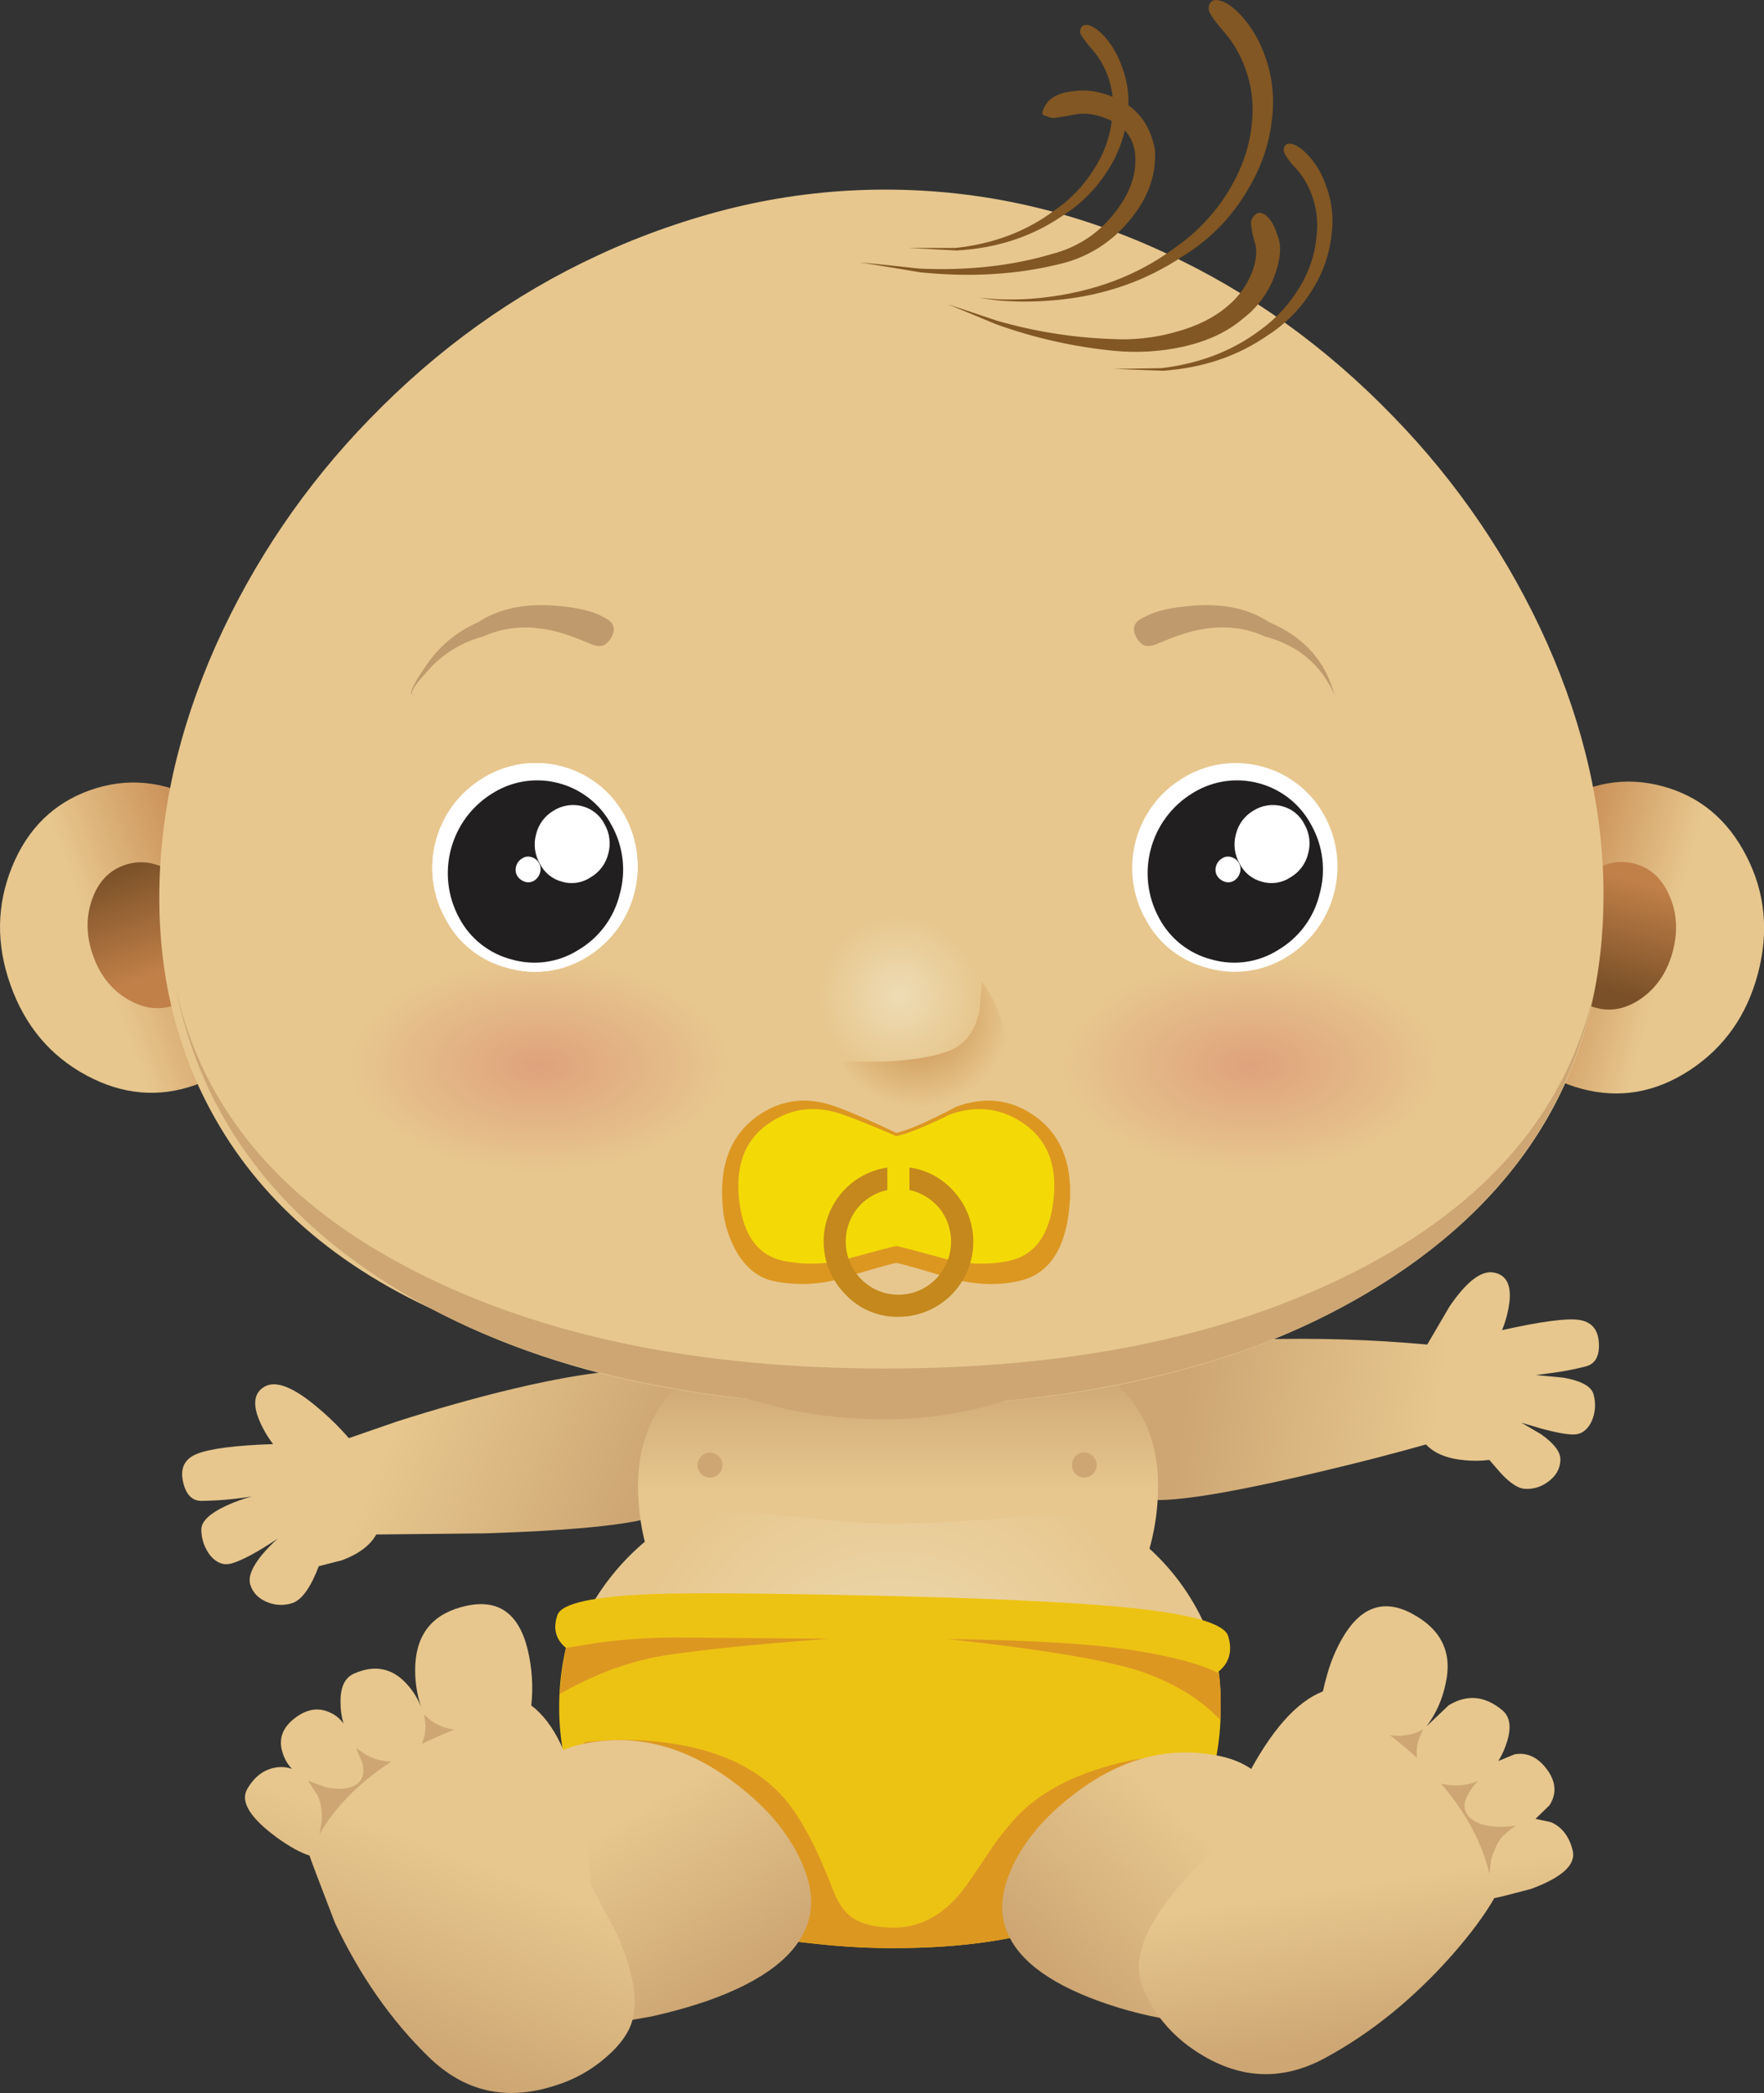 <?xml version="1.0" encoding="iso-8859-1"?>
<!-- Generator: Adobe Illustrator 20.1.0, SVG Export Plug-In . SVG Version: 6.00 Build 0)  -->
<svg version="1.0" id="Layer_1" xmlns="http://www.w3.org/2000/svg" xmlns:xlink="http://www.w3.org/1999/xlink" x="0px" y="0px"
	 viewBox="0 0 698.92 828.91" enable-background="new 0 0 698.92 828.91" xml:space="preserve">
<rect x="0" y="0" width="698.92" height="828.91" fill="#333333" stroke="none"/>
<title>baby_0010</title>
<linearGradient id="SVGID_1_" gradientUnits="userSpaceOnUse" x1="2104.421" y1="798.25" x2="2072.521" y2="784.65" gradientTransform="matrix(2.92 0 0 2.92 -5899.25 -1717.61)">
	<stop  offset="0" style="stop-color:#CDA673"/>
	<stop  offset="1" style="stop-color:#E7C78E"/>
</linearGradient>
<path fill="url(#SVGID_1_)" d="M105.15,549c-4.28,2.24-5.157,6.573-2.63,13c1.443,3.55,3.357,6.89,5.69,9.93
	c-14.98,0.487-25.097,1.8-30.35,3.94c-4.667,1.947-6.467,5.5-5.4,10.66c1.067,5.16,3.45,7.79,7.15,7.89
	c6.748-0.078,13.48-0.663,20.14-1.75c-3.454,0.929-6.823,2.15-10.07,3.65c-6.713,3.113-10.02,6.327-9.92,9.64
	c0.061,3.715,1.344,7.307,3.65,10.22c2.433,2.82,5.157,3.843,8.17,3.07c4.187-1.167,10.363-4.477,18.53-9.93
	c-2.261,1.973-4.361,4.123-6.28,6.43c-4,4.867-5.557,8.81-4.67,11.83c1.067,3.407,3.5,5.793,7.3,7.16c3.155,1.17,6.625,1.17,9.78,0
	c3.6-1.46,6.957-6.28,10.07-14.46l9.19-2.34c6.713-2.533,11.237-5.94,13.57-10.22l43.05-0.44c30.94-0.973,52.247-2.873,63.92-5.7
	c16.147-4,27.53-10.377,34.15-19.13c7.687-10.42,5.45-21.273-6.71-32.56c-10.987-10.24-38.48-10.007-82.48,0.7
	c-13.72,3.333-28.313,7.47-43.78,12.41l-19,6.57c-3.841-4.426-8.038-8.53-12.55-12.27C116.463,549.52,109.623,546.753,105.15,549z"
	/>
<linearGradient id="SVGID_2_" gradientUnits="userSpaceOnUse" x1="2181.427" y1="773.83" x2="2215.777" y2="778.61" gradientTransform="matrix(2.92 0 0 2.92 -5899.25 -1717.61)">
	<stop  offset="0" style="stop-color:#CDA673"/>
	<stop  offset="1" style="stop-color:#E7C78E"/>
</linearGradient>
<path fill="url(#SVGID_2_)" d="M499.9,530.44c-45.333,1.267-71.943,8.267-79.83,21c-8.753,14-8.087,25,2,33
	c8.667,6.813,21.313,10.027,37.94,9.64c11.967-0.293,33.03-4.04,63.19-11.24c15.2-3.587,29.133-7.18,41.8-10.78
	c3.333,3.6,8.537,5.693,15.61,6.28c3.159,0.297,6.342,0.247,9.49-0.15l4.67,5.4c3.5,3.7,6.467,5.7,8.9,6
	c3.311,0.358,6.638-0.529,9.33-2.49c3.407-2.333,5.157-5.303,5.25-8.91c0.1-3.113-2.477-6.52-7.73-10.22l-7.73-4.53l7.88,2.34
	c5.74,1.56,9.973,2.34,12.7,2.34c3.113,0,5.497-1.667,7.15-5c1.575-3.383,1.887-7.217,0.88-10.81
	c-0.78-3.213-4.817-5.453-12.11-6.72l-10.8-1l7.59-1c4.176-0.595,8.316-1.423,12.4-2.48c3.7-1.073,5.367-4.237,5-9.49
	c-0.367-5.253-3.033-8.223-8-8.91c-5.06-0.667-15.177,0.697-30.35,4.09c1.468-3.552,2.45-7.286,2.92-11.1
	c0.78-6.813-1.22-10.707-6-11.68c-4.96-1.073-10.847,3.357-17.66,13.29l-8.9,15.19C543.687,530.521,521.785,529.833,499.9,530.44z"
	/>
<linearGradient id="SVGID_3_" gradientUnits="userSpaceOnUse" x1="2142.147" y1="773.946" x2="2142.147" y2="790.526" gradientTransform="matrix(2.92 0 0 2.92 -5899.25 -1717.61)">
	<stop  offset="0" style="stop-color:#CDA673"/>
	<stop  offset="1" style="stop-color:#E7C78E"/>
</linearGradient>
<path fill="url(#SVGID_3_)" d="M428.69,538.18c-17.607-9.64-41.88-14.46-72.82-14.46s-55.23,4.82-72.87,14.46
	c-20.14,11.1-30.21,27.843-30.21,50.23c0,25.213,10.07,49.113,30.21,71.7c21.333,24.047,45.607,36.07,72.82,36.07
	s51.487-12.023,72.82-36.07c20.14-22.587,30.21-46.487,30.21-71.7C458.883,566.023,448.83,549.28,428.69,538.18z"/>
<radialGradient id="SVGID_4_" cx="176.959" cy="507.904" r="36.967" gradientTransform="matrix(2.92 0 0 -2.92 -162.84 2162.16)" gradientUnits="userSpaceOnUse">
	<stop  offset="0" style="stop-color:#EEDCB5"/>
	<stop  offset="1" style="stop-color:#E7C78E"/>
</radialGradient>
<path fill="url(#SVGID_4_)" d="M455,612.95c-9.827-8.953-24.567-13.237-44.22-12.85c-24.32,2.24-43.29,3.36-56.91,3.36
	c-7.493,0-16.98-0.583-28.46-1.75c-13.72-1.46-22.477-2.287-26.27-2.48c-19.167-0.873-33.613,2.827-43.34,11.1
	c-9.517,7.944-17.397,17.665-23.2,28.62c-5.527,10.544-8.43,22.265-8.46,34.17c0,25.893,12.6,46.92,37.8,63.08
	c24.32,15.48,54.87,23.22,91.65,23.22s67.427-7.74,91.94-23.22c25.393-16.16,38.09-37.187,38.09-63.08
	c-0.019-11.251-2.626-22.347-7.62-32.43C470.847,630.18,463.717,620.762,455,612.95z"/>
<path fill="#EDC313" d="M482.83,662c4.28-3.507,5.543-8.173,3.79-14c-1.333-4.667-12.96-8.27-34.88-10.81
	c-19.847-2.24-51.417-3.907-94.71-5c-48.933-1.167-81.527-1.46-97.78-0.88c-24,0.873-36.793,3.647-38.38,8.32
	c-1.847,5.26-0.727,9.593,3.36,13c-2.911,12.542-3.457,25.518-1.61,38.26C225.153,707.63,231.613,722,242,734l11.24,11.39
	c8.953,8.08,17.03,13.533,24.23,16.36c5.253,2.047,15.127,4.09,29.62,6.13c7.2,0.973,13.867,1.753,20,2.34
	c9.018,0.902,18.077,1.339,27.14,1.31c54.967,0,92.667-13.92,113.1-41.76C480.677,711.47,485.843,688.88,482.83,662z"/>
<path fill="#CDA673" d="M286.26,580.24c-0.02-1.311-0.542-2.564-1.46-3.5c-1.936-1.922-5.064-1.91-6.986,0.026
	c-1.922,1.936-1.91,5.064,0.026,6.986s5.064,1.91,6.986-0.026C285.746,582.799,286.262,581.546,286.26,580.24z"/>
<path fill="#CDA673" d="M434.53,580.24c0-2.761-2.239-5-5-5c-1.274,0.002-2.49,0.53-3.36,1.46c-1.933,1.925-1.939,5.053-0.014,6.986
	c0.005,0.005,0.009,0.009,0.014,0.014c0.847,0.962,2.079,1.497,3.36,1.46C432.26,585.16,434.486,582.97,434.53,580.24z"/>
<linearGradient id="SVGID_5_" gradientUnits="userSpaceOnUse" x1="2022.457" y1="721.547" x2="2058.294" y2="708.712" gradientTransform="matrix(2.92 0 0 2.92 -5899.25 -1717.61)">
	<stop  offset="0.31" style="stop-color:#E7C78E"/>
	<stop  offset="0.9" style="stop-color:#C18048"/>
</linearGradient>
<path fill="url(#SVGID_5_)" d="M35.54,313c-14.4,5.16-24.663,15.283-30.79,30.37s-6.323,30.667-0.59,46.74
	c5.74,16.16,15.76,28.087,30.06,35.78c14.3,7.693,28.7,8.96,43.2,3.8c14.493-5.16,24.757-15.283,30.79-30.37
	c6.033-15.087,6.227-30.663,0.58-46.73c-5.74-16.16-15.76-28.087-30.06-35.78C64.43,309.117,50.033,307.847,35.54,313z"/>
<linearGradient id="SVGID_6_" gradientUnits="userSpaceOnUse" x1="2043.226" y1="722.588" x2="2037.126" y2="705.538" gradientTransform="matrix(2.92 0 0 2.92 -5899.25 -1717.61)">
	<stop  offset="0.15" style="stop-color:#C18048"/>
	<stop  offset="1" style="stop-color:#7A5028"/>
</linearGradient>
<path fill="url(#SVGID_6_)" d="M49.26,342.65c-6.127,2.14-10.407,6.717-12.84,13.73s-2.287,14.363,0.44,22.05
	c2.72,7.713,7.243,13.457,13.57,17.23c6.327,3.773,12.553,4.6,18.68,2.48c6.127-2.14,10.407-6.717,12.84-13.73
	c2.433-7.013,2.24-14.363-0.58-22.05c-2.727-7.693-7.25-13.437-13.57-17.23S55.3,340.51,49.26,342.65z"/>
<linearGradient id="SVGID_7_" gradientUnits="userSpaceOnUse" x1="2259.745" y1="720.518" x2="2222.919" y2="710.742" gradientTransform="matrix(2.92 0 0 2.92 -5899.25 -1717.61)">
	<stop  offset="0.36" style="stop-color:#E7C78E"/>
	<stop  offset="0.89" style="stop-color:#C18048"/>
</linearGradient>
<path fill="url(#SVGID_7_)" d="M692,339.14c-7.393-14.507-18.483-23.757-33.27-27.75s-29.04-1.51-42.76,7.45
	c-13.52,8.953-22.52,21.707-27,38.26c-4.48,16.553-2.973,32.08,4.52,46.58c7.393,14.507,18.533,23.707,33.42,27.6
	c14.887,3.893,29.09,1.41,42.61-7.45c13.62-8.953,22.62-21.707,27-38.26S699.393,353.54,692,339.14z"/>
<linearGradient id="SVGID_8_" gradientUnits="userSpaceOnUse" x1="2242.192" y1="704.841" x2="2237.542" y2="722.341" gradientTransform="matrix(2.92 0 0 2.92 -5899.25 -1717.61)">
	<stop  offset="0.15" style="stop-color:#C18048"/>
	<stop  offset="1" style="stop-color:#7A5028"/>
</linearGradient>
<path fill="url(#SVGID_8_)" d="M661.46,354.77c-2.92-6.813-7.54-11.047-13.86-12.7c-6.32-1.653-12.45-0.29-18.39,4.09
	c-5.933,4.38-9.97,10.513-12.11,18.4c-2.14,7.887-1.653,15.187,1.46,21.9c3.013,6.813,7.633,11.047,13.86,12.7
	s12.357,0.29,18.39-4.09c5.933-4.38,9.933-10.513,12-18.4S664.427,361.483,661.46,354.77z"/>
<path fill="#E7C78E" d="M613,254.74c-14.887-33.295-35.538-63.698-61-89.81c-26.853-27.747-57.013-49.36-90.48-64.84
	c-35.8-16.667-72.72-25-110.76-25S275.8,83.427,240,100.1c-33.467,15.48-63.627,37.093-90.48,64.84
	c-25.462,26.112-46.113,56.516-61,89.81c-14.887,33.587-22.33,66.833-22.33,99.74c0,64.06,27.777,114.44,83.33,151.14
	c51.853,34.173,118.933,51.26,201.24,51.26S500.147,539.8,552,505.62c55.553-36.7,83.33-87.08,83.33-151.14
	C635.33,321.573,627.887,288.327,613,254.74z"/>
<path fill="#E7C78E" d="M609.94,255.76c-14.888-33.294-35.538-63.698-61-89.81c-26.853-27.747-57.013-49.36-90.48-64.84
	c-35.8-16.667-72.72-25-110.76-25s-74.96,8.333-110.76,25c-33.467,15.48-63.627,37.093-90.48,64.84
	c-25.462,26.112-46.112,56.516-61,89.81c-14.893,33.587-22.34,66.833-22.34,99.74c0,36.213,9.243,68.437,27.73,96.67
	c22.1,33.587,56.483,58.8,103.15,75.64c43,15.573,94.223,23.36,153.67,23.36c58.273,0,108.607-7.447,151-22.34
	c46.113-16.16,80.447-40.4,103-72.72c20.333-29.013,30.5-62.55,30.5-100.61C632.237,322.593,624.827,289.347,609.94,255.76z"/>
<path fill="#825723" d="M479.47,1.23c-0.782,1.251-0.782,2.839,0,4.09c0.78,1.56,2.78,4.19,6,7.89
	c3.222,3.824,5.768,8.17,7.53,12.85c2.845,7.182,3.875,14.955,3,22.63c-0.78,9.153-3.893,18.207-9.34,27.16
	c-5.504,8.91-12.811,16.57-21.45,22.49c-14.593,10.807-32.007,17.33-52.24,19.57c-6.105,0.673-12.254,0.867-18.39,0.58l-6.71-0.58
	l6.86,1c6.316,0.588,12.669,0.685,19,0.29c20.92-1.167,39.357-7.167,55.31-18c9.619-5.921,17.756-13.962,23.79-23.51
	c6.273-9.793,9.947-19.69,11.02-29.69c1.271-8.808,0.319-17.794-2.77-26.14c-1.884-5.322-4.701-10.266-8.32-14.6
	c-3.333-3.8-6.3-6.087-8.9-6.86C481.713-0.307,480.25-0.03,479.47,1.23z"/>
<path fill="#825723" d="M428.4,10.87c-0.588,0.939-0.588,2.131,0,3.07c1.34,2.07,2.852,4.024,4.52,5.84
	c6.252,7.351,9.065,17.023,7.73,26.58c-0.628,7.239-3.033,14.212-7,20.3c-4.069,6.695-9.545,12.424-16.05,16.79
	c-10.9,8.18-23.9,13.097-39,14.75h-18.79l19.26,1c15.667-0.873,29.483-5.35,41.45-13.43c7.233-4.486,13.381-10.521,18-17.67
	c4.433-6.654,7.232-14.26,8.17-22.2c0.986-6.603,0.231-13.348-2.19-19.57c-1.37-4.003-3.446-7.729-6.13-11
	c-2.433-2.82-4.67-4.573-6.71-5.26C430.067,9.63,428.98,9.897,428.4,10.87z"/>
<path fill="#825723" d="M509,57.89c-0.515,0.982-0.477,2.163,0.1,3.11c1.239,2.14,2.759,4.104,4.52,5.84
	c2.503,2.841,4.481,6.106,5.84,9.64c2.143,5.373,2.896,11.199,2.19,16.94c-0.611,7.2-2.91,14.154-6.71,20.3
	c-4.007,6.731-9.375,12.552-15.76,17.09c-10.893,8.18-23.893,13.18-39,15l-18.83,0.29l19.41,0.73
	c15.667-1.073,29.433-5.697,41.3-13.87c7.156-4.532,13.193-10.624,17.66-17.82c4.339-6.727,7.038-14.379,7.88-22.34
	c0.89-6.615,0.088-13.348-2.33-19.57c-1.38-4.03-3.511-7.763-6.28-11c-2.527-2.82-4.763-4.523-6.71-5.11
	C510.647,56.66,509.553,56.917,509,57.89z"/>
<path fill="#825723" d="M414.53,45.92c1.147,0.658,2.481,0.915,3.79,0.73c0.973-0.1,3.503-0.537,7.59-1.31s8.45-0.143,13.09,1.89
	c6.613,2.727,10.213,7.447,10.8,14.16c0.587,8-2.333,15.887-8.76,23.66c-6.122,7.631-14.559,13.065-24.04,15.48
	c-15.953,4.773-33.563,6.72-52.83,5.84c-15.86-1.753-23.74-2.533-23.64-2.34c-0.1-0.193,7.877,1.073,23.93,3.8
	c19.753,2.047,38.14,0.977,55.16-3.21c10.677-2.402,20.271-8.241,27.31-16.62c7.787-8.953,11.337-18.543,10.65-28.77
	c-1.847-10-7.197-16.863-16.05-20.59c-5.84-2.533-11.387-3.36-16.64-2.48c-5.153,0.587-8.657,2.34-10.51,5.26
	S412.577,45.84,414.53,45.92z"/>
<path fill="#825723" d="M497.13,85.2c-0.961,0.848-1.496,2.079-1.46,3.36c0.208,2.481,0.698,4.93,1.46,7.3
	c0.973,2.82,0.78,6.373-0.58,10.66c-1.969,5.771-5.508,10.879-10.22,14.75c-5.333,4.573-12.193,7.98-20.58,10.22
	c-8.248,2.343-16.831,3.28-25.39,2.77c-15.419-0.55-30.712-3.002-45.53-7.3c-12.94-4.38-19.41-6.523-19.41-6.43
	c0-0.1,6.42,2.53,19.26,7.89c15.071,5.426,30.758,8.956,46.7,10.51c9.125,0.9,18.334,0.356,27.29-1.61
	c9.633-2.14,17.513-5.807,23.64-11c6.047-4.554,10.579-10.828,13-18c2.14-6.233,2.473-11.1,1-14.6c-1.267-4.287-2.933-7.16-5-8.62
	C499.597,84,498.203,84.033,497.13,85.2z"/>
<radialGradient id="SVGID_9_" cx="177.034" cy="634.994" r="25.89" gradientTransform="matrix(2.92 0 0 -1.63 -303.08 1456.98)" gradientUnits="userSpaceOnUse">
	<stop  offset="0" style="stop-color:#DFA27C"/>
	<stop  offset="1" style="stop-color:#E7C78E"/>
</radialGradient>
<path fill="url(#SVGID_9_)" d="M267,392.15c-14.667-8.273-32.47-12.41-53.41-12.41c-20.94,0-38.743,4.137-53.41,12.41
	c-14.667,8.18-22,18.11-22,29.79c0,11.68,7.333,21.61,22,29.79c14.787,8.273,32.59,12.41,53.41,12.41
	c20.82,0,38.623-4.137,53.41-12.41c14.787-8.273,22.18-18.203,22.18-29.79C289.18,410.353,281.787,400.423,267,392.15z"/>
<radialGradient id="SVGID_10_" cx="177.004" cy="634.994" r="25.9" gradientTransform="matrix(2.92 0 0 -1.63 -20.99 1456.98)" gradientUnits="userSpaceOnUse">
	<stop  offset="0" style="stop-color:#DFA27C"/>
	<stop  offset="1" style="stop-color:#E7C78E"/>
</radialGradient>
<path fill="url(#SVGID_10_)" d="M495.67,379.74c-20.92,0-38.723,4.137-53.41,12.41c-14.687,8.273-22.08,18.203-22.18,29.79
	c0,11.587,7.393,21.517,22.18,29.79c14.787,8.273,32.59,12.41,53.41,12.41c20.82,0,38.623-4.137,53.41-12.41
	c14.787-8.273,22.18-18.203,22.18-29.79c0-11.68-7.393-21.61-22.18-29.79C534.293,383.97,516.49,379.833,495.67,379.74z"/>
<path fill="#FFFFFF" d="M201.32,383.39c10.451,2.983,21.673,1.449,30.94-4.23c19.474-11.67,26.123-36.719,15-56.51
	c-10.801-19.271-35.179-26.137-54.45-15.336c-0.339,0.19-0.676,0.385-1.01,0.586c-19.64,11.544-26.329,36.745-15,56.51
	C181.926,373.916,190.833,380.811,201.32,383.39z"/>
<path fill="#FFFFFF" d="M201.32,383.39c10.451,2.983,21.673,1.449,30.94-4.23c19.474-11.67,26.123-36.719,15-56.51
	c-10.801-19.271-35.179-26.137-54.45-15.336c-0.339,0.19-0.676,0.385-1.01,0.586c-19.64,11.544-26.329,36.745-15,56.51
	C181.926,373.916,190.833,380.811,201.32,383.39z"/>
<path fill="#221F20" d="M202.78,380c8.941,2.572,18.556,1.189,26.41-3.8c8.205-4.84,14.102-12.793,16.35-22.05
	c2.586-9.169,1.432-18.99-3.21-27.31c-8.579-16.274-28.727-22.511-45-13.931c-0.728,0.384-1.442,0.795-2.14,1.231
	c-16.85,10.303-22.686,31.993-13.28,49.36C186.219,371.705,193.802,377.701,202.78,380z"/>
<path fill="#FFFFFF" d="M222.77,349.22c3.819,1.096,7.926,0.456,11.23-1.75c3.513-2.029,6.043-5.408,7-9.35
	c1.102-3.931,0.576-8.141-1.46-11.68c-1.782-3.569-5.032-6.184-8.9-7.16c-3.818-0.988-7.874-0.367-11.22,1.72
	c-3.513,2.03-6.042,5.408-7,9.35c-1.101,3.931-0.575,8.14,1.46,11.68C215.653,345.609,218.9,348.235,222.77,349.22z"/>
<path fill="#FFFFFF" d="M208,349.22c1.222,0.394,2.556,0.234,3.65-0.44c1.147-0.747,1.979-1.89,2.34-3.21
	c0.389-1.273,0.229-2.65-0.44-3.8c-0.667-1.157-1.768-2-3.06-2.34c-1.24-0.395-2.594-0.18-3.65,0.58
	c-1.16,0.669-2.002,1.775-2.34,3.07c-0.4,1.272-0.24,2.653,0.44,3.8C205.65,347.999,206.735,348.828,208,349.22z"/>
<path fill="#FFFFFF" d="M478.6,383.39c10.451,2.983,21.673,1.449,30.94-4.23c19.474-11.67,26.123-36.719,15-56.51
	c-10.801-19.271-35.179-26.137-54.45-15.336c-0.339,0.19-0.676,0.385-1.01,0.586c-19.64,11.544-26.329,36.745-15,56.51
	C459.206,373.916,468.113,380.811,478.6,383.39z"/>
<path fill="#221F20" d="M480.06,380c8.941,2.572,18.556,1.189,26.41-3.8c8.205-4.84,14.102-12.793,16.35-22.05
	c2.586-9.169,1.432-18.99-3.21-27.31c-8.579-16.274-28.727-22.511-45-13.931c-0.728,0.384-1.442,0.795-2.14,1.231
	c-16.85,10.303-22.686,31.993-13.28,49.36C463.499,371.705,471.082,377.701,480.06,380z"/>
<path fill="#FFFFFF" d="M500.05,349.22c3.822,1.099,7.933,0.459,11.24-1.75c3.513-2.029,6.043-5.408,7-9.35
	c1.102-3.931,0.576-8.141-1.46-11.68c-1.782-3.569-5.032-6.184-8.9-7.16c-3.824-0.994-7.888-0.372-11.24,1.72
	c-3.513,2.03-6.042,5.408-7,9.35c-1.101,3.931-0.575,8.14,1.46,11.68C492.925,345.611,496.176,348.237,500.05,349.22z"/>
<path fill="#FFFFFF" d="M485.31,349.22c1.222,0.394,2.556,0.234,3.65-0.44c1.147-0.747,1.979-1.89,2.34-3.21
	c0.389-1.273,0.229-2.65-0.44-3.8c-0.667-1.157-1.768-2-3.06-2.34c-1.24-0.395-2.594-0.18-3.65,0.58
	c-1.159,0.669-2.002,1.775-2.34,3.07c-0.4,1.272-0.24,2.653,0.44,3.8C482.96,347.999,484.045,348.828,485.31,349.22z"/>
<path fill="#BF9A6C" d="M450.14,252.26c0.659,1.319,1.67,2.429,2.92,3.21c1.267,0.587,2.933,0.49,5-0.29
	c7.007-3.02,12.6-4.92,16.78-5.7c9.533-1.947,18.337-1.07,26.41,2.63c12.94,3.407,22.087,11.05,27.44,22.93
	c-3.6-13.333-12.21-22.873-25.83-28.62c-7.88-5.26-17.853-7.45-29.92-6.57c-8.953,0.667-15.423,2.177-19.41,4.53
	C449.423,246.027,448.293,248.653,450.14,252.26z"/>
<path fill="#BF9A6C" d="M239.41,255.47c1.25-0.781,2.261-1.891,2.92-3.21c1.847-3.507,0.727-6.137-3.36-7.89
	c-3.893-2.333-10.363-3.843-19.41-4.53c-12.067-0.873-22.087,1.317-30.06,6.57c-8.574,3.716-15.873,9.858-21,17.67
	c-5.153,7.493-6.76,11.16-4.82,11c-1.553-0.387,0.447-3.6,6-9.64c5.726-6.471,13.243-11.096,21.6-13.29
	c8.073-3.7,16.877-4.577,26.41-2.63c4.18,0.78,9.773,2.68,16.78,5.7C236.497,255.973,238.143,256.057,239.41,255.47z"/>
<radialGradient id="SVGID_11_" cx="177.004" cy="507.914" r="10.79" gradientTransform="matrix(2.92 0 0 -2.92 -160.8 1877.41)" gradientUnits="userSpaceOnUse">
	<stop  offset="0" style="stop-color:#EEDCB5"/>
	<stop  offset="1" style="stop-color:#E7C78E"/>
</radialGradient>
<path fill="url(#SVGID_11_)" d="M387.39,394.49c0.113-8.389-3.207-16.459-9.19-22.34c-12.302-12.265-32.208-12.265-44.51,0
	c-12.258,12.371-12.258,32.309,0,44.68c12.302,12.265,32.208,12.265,44.51,0C384.184,410.949,387.504,402.879,387.39,394.49z"/>
<path fill="#CDA673" d="M384.32,558.48c4.513-0.879,8.952-2.099,13.28-3.65c62.36-5.84,114.027-22.39,155-49.65
	c43.6-28.913,70.01-66.833,79.23-113.76c-10.507,48.093-42.32,85.573-95.44,112.44C486.283,529.287,424.407,542,350.76,542
	s-135.523-12.713-185.63-38.14c-53.12-26.867-84.933-64.347-95.44-112.44c9.047,45.853,34.537,83.187,76.47,112
	c39.4,27.053,89.31,43.913,149.73,50.58l15.32,4c13.004,2.743,26.26,4.114,39.55,4.09
	C362.044,562.103,373.297,560.892,384.32,558.48z"/>
<radialGradient id="SVGID_12_" cx="177.004" cy="507.914" r="12.65" gradientTransform="matrix(2.92 0 0 -2.92 -153.35 1884.71)" gradientUnits="userSpaceOnUse">
	<stop  offset="0.2" style="stop-color:#CD9555"/>
	<stop  offset="1" style="stop-color:#E7C78E"/>
</radialGradient>
<path fill="url(#SVGID_12_)" d="M397.6,406.9c-1.121-4.562-2.889-8.939-5.25-13l-3.35-5.4l-0.88,11.68
	c-1.753,8.18-5.693,13.487-11.82,15.92c-6.127,2.433-15.127,3.893-27,4.38h-16.05l3.06,5c2.513,3.592,5.546,6.79,9,9.49
	c10.993,8.18,23.64,8.717,37.94,1.61C396.03,430.327,400.813,420.433,397.6,406.9z"/>
<path fill="#DC9721" d="M408.84,441.22c-9.047-5.94-19.02-6.913-29.92-2.92c-11.093,5.84-19.023,9.297-23.79,10.37
	c-10-4.773-17.977-8.23-23.93-10.37c-10.9-4-20.873-3.027-29.92,2.92c-11.58,7.593-16.543,19.957-14.89,37.09
	c0.569,6.688,2.718,13.145,6.27,18.84c3.7,5.647,8.32,9.053,13.86,10.22c9.36,1.929,19.059,1.426,28.17-1.46
	c12.353-3.7,19.163-5.6,20.43-5.7c1.267,0.1,8.077,2,20.43,5.7c9.827,2.92,19.16,3.407,28,1.46
	c11.773-2.533,18.487-12.22,20.14-29.06C425.37,461.177,420.42,448.813,408.84,441.22z"/>
<path fill="#F3DA06" d="M403.88,443.85c-8.267-5.06-17.313-5.937-27.14-2.63c-10.12,4.967-17.32,7.887-21.6,8.76
	c-9.147-4-16.393-6.92-21.74-8.76c-9.827-3.333-18.873-2.457-27.14,2.63c-10.507,6.327-14.983,16.693-13.43,31.1
	s7.633,22.583,18.24,24.53c8.486,1.638,17.239,1.237,25.54-1.17c11.38-3.113,17.557-4.72,18.53-4.82
	c0.973,0.1,7.15,1.707,18.53,4.82c8.3,2.411,17.054,2.812,25.54,1.17c10.607-2.047,16.687-10.223,18.24-24.53
	S414.48,450.277,403.88,443.85z"/>
<path fill="#C4881C" d="M378.34,472.32c-4.554-5.436-10.973-8.976-18-9.93v8.91c4.633,0.991,8.796,3.513,11.82,7.16
	c6.743,8.4,6.115,20.522-1.46,28.18c-8.089,8.141-21.247,8.182-29.387,0.093c-0.031-0.031-0.062-0.062-0.093-0.093
	c-7.575-7.658-8.203-19.78-1.46-28.18c3.024-3.647,7.187-6.169,11.82-7.16v-8.91c-16.203,2.445-27.356,17.562-24.91,33.765
	c0.951,6.299,3.903,12.124,8.42,16.615c5.436,5.72,13.021,8.897,20.91,8.76c16.408-0.041,29.676-13.377,29.635-29.785
	C385.617,484.604,383.027,477.708,378.34,472.32z"/>
<path fill="#DC9721" d="M221.75,670.92c14.667-8.373,29.26-13.583,43.78-15.63c15.373-2.24,36.487-4.333,63.34-6.28l-56-0.44
	c-11.754-0.216-23.508,0.419-35.17,1.9l-13.43,2.19c-1.245,6.019-2.074,12.117-2.48,18.25 M483.45,681.13
	c0.384-6.135,0.236-12.291-0.44-18.4c-7.1-3.6-17.947-6.57-32.54-8.91c-16.44-2.727-41.44-4.283-75-4.67
	c40.667,4.38,67.277,9.047,79.83,14c11.673,4.48,21.063,10.48,28.17,18 M477.63,695.75c-13.473-1.303-27.07,0.088-40,4.09
	c-14.887,4.38-26.513,10.95-34.88,19.71c-4.215,4.664-8.07,9.642-11.53,14.89c-5.087,7.707-8.493,12.623-10.22,14.75
	c-8.267,10.32-18.19,15.04-29.77,14.16c-6.52-0.387-11.433-1.993-14.74-4.82c-2.527-2.047-4.763-5.6-6.71-10.66
	c-6.327-16.547-12.797-28.57-19.41-36.07c-10.8-12.167-27.097-19.467-48.89-21.9c-6.927-0.783-13.905-1.027-20.87-0.73L232,689.9
	c-2.977,1.769-5.806,3.776-8.46,6c2.709,14.098,9.075,27.237,18.46,38.1l11.24,11.39c8.953,8.08,17.03,13.533,24.23,16.36
	c5.253,2.047,15.127,4.09,29.62,6.13c7.2,0.973,13.867,1.753,20,2.34c9.018,0.902,18.077,1.339,27.14,1.31
	c41.64,0,73.453-8.03,95.44-24.09c16.927-12.46,27.53-29.303,31.81-50.53c-1.203-0.658-2.533-1.054-3.9-1.16L477.63,695.75z"/>
<linearGradient id="SVGID_13_" gradientUnits="userSpaceOnUse" x1="2164.975" y1="857.649" x2="2183.475" y2="837.079" gradientTransform="matrix(2.92 0 0 2.92 -5899.25 -1717.61)">
	<stop  offset="0" style="stop-color:#CDA673"/>
	<stop  offset="1" style="stop-color:#E7C78E"/>
</linearGradient>
<path fill="url(#SVGID_13_)" d="M401.25,739c-4.28,9.053-5.253,17.133-2.92,24.24c3.893,12.073,16.443,21.907,37.65,29.5
	c9.887,3.545,20.105,6.087,30.5,7.59c11.187-2.533,20.82-9.057,28.9-19.57c7.525-9.62,12.539-20.96,14.59-33
	c2.333-12.667,1.41-23.667-2.77-33c-4.573-10.32-12.307-16.697-23.2-19.13c-22-4.867-43.21,1.51-63.63,19.13
	C411.71,722.253,405.337,730.333,401.25,739z"/>
<linearGradient id="SVGID_14_" gradientUnits="userSpaceOnUse" x1="2207.053" y1="865.261" x2="2203.703" y2="843.811" gradientTransform="matrix(2.92 0 0 2.92 -5899.25 -1717.61)">
	<stop  offset="0" style="stop-color:#CDA673"/>
	<stop  offset="1" style="stop-color:#E7C78E"/>
</linearGradient>
<path fill="url(#SVGID_14_)" d="M559.74,639.23c-11.38-6.233-20.713-2.973-28,9.78c-2.512,4.41-4.474,9.112-5.84,14
	c-0.78,2.727-1.363,5.013-1.75,6.86c-10.507,4.087-20.673,15.623-30.5,34.61L482,731.82c-5.466,4.799-10.542,10.026-15.18,15.63
	c-10.12,12.073-15.323,22.407-15.61,31c-0.1,5.26,1.9,11.053,6,17.38c4.269,6.515,9.831,12.083,16.34,16.36
	c16.927,11.293,34.05,12.267,51.37,2.92c18.193-9.833,34.977-23.413,50.35-40.74c7.487-8.547,13.08-16.09,16.78-22.63
	c1.207-0.16,6.07-1.377,14.59-3.65c12.353-4.573,17.85-9.637,16.49-15.19c-1.36-5.553-4.23-9.3-8.61-11.24l-6.13-1.31l5.55-5.4
	c2.92-4.573,2.587-9.293-1-14.16c-3.587-4.867-7.867-6.867-12.84-6l-6.42,2.63c1.514-2.462,2.691-5.115,3.5-7.89
	c1.753-5.747,1.023-9.883-2.19-12.41c-6.813-5.547-13.813-6.13-21-1.75l-8.76,8.32c3.696-4.945,6.257-10.643,7.5-16.69
	C575.577,654.72,571.247,645.463,559.74,639.23z"/>
<path fill="#CDA673" d="M582.07,719.55c-2.333-2.533-2.383-5.65-0.15-9.35c1.008-1.886,2.342-3.579,3.94-5
	c-1.44,0.674-2.958,1.164-4.52,1.46c-3.431,0.69-6.973,0.591-10.36-0.29c10,11.78,16.373,23.707,19.12,35.78l0.73-5.84
	c0.34-1.201,0.778-2.371,1.31-3.5c0.747-2.097,1.887-4.031,3.36-5.7c1.591-1.453,3.26-2.819,5-4.09
	c-2.36,0.404-4.758,0.552-7.15,0.44c-5.253-0.193-9-1.507-11.24-3.94 M550.59,687.1c3.893,3.02,7.493,6.037,10.8,9.05
	c-0.259-2.672,0.083-5.367,1-7.89l1.46-3.5c-1.105,0.793-2.34,1.385-3.65,1.75c-3.121,0.991-6.438,1.203-9.66,0.62L550.59,687.1z"/>
<linearGradient id="SVGID_15_" gradientUnits="userSpaceOnUse" x1="2118.314" y1="858.251" x2="2104.264" y2="835.251" gradientTransform="matrix(2.92 0 0 2.92 -5899.25 -1717.61)">
	<stop  offset="0" style="stop-color:#CDA673"/>
	<stop  offset="1" style="stop-color:#E7C78E"/>
</linearGradient>
<path fill="url(#SVGID_15_)" d="M316.9,736.05c-4.28-9.053-10.947-17.473-20-25.26c-21.407-18.4-43.59-25.067-66.55-20
	c-11.48,2.533-19.603,9.2-24.37,20c-4.28,9.833-5.203,21.32-2.77,34.46c2.143,12.608,7.356,24.494,15.18,34.61
	c8.467,10.907,18.537,17.72,30.21,20.44l9.78-1.75c7.558-1.661,15.014-3.758,22.33-6.28c22.18-7.887,35.313-18.157,39.4-30.81
	C322.543,754.06,321.473,745.59,316.9,736.05z"/>
<linearGradient id="SVGID_16_" gradientUnits="userSpaceOnUse" x1="2072.761" y1="866.171" x2="2082.481" y2="839.691" gradientTransform="matrix(2.92 0 0 2.92 -5899.25 -1717.61)">
	<stop  offset="0" style="stop-color:#CDA673"/>
	<stop  offset="1" style="stop-color:#E7C78E"/>
</linearGradient>
<path fill="url(#SVGID_16_)" d="M209.06,653.25c-3.507-14.307-11.63-20.057-24.37-17.25s-19.453,10.547-20.14,23.22
	c-0.298,5.743,0.493,11.491,2.33,16.94c-1.298-3.399-3.229-6.521-5.69-9.2c-5.74-6.327-12.647-7.737-20.72-4.23
	c-3.793,1.56-5.643,5.357-5.55,11.39c-0.021,2.865,0.373,5.718,1.17,8.47c-1.362-1.93-3.231-3.445-5.4-4.38
	c-4.573-2.14-9.24-1.36-14,2.34c-4.76,3.7-6.367,8.13-4.82,13.29c0.709,2.51,2.009,4.814,3.79,6.72
	c-1.963-0.702-4.07-0.901-6.13-0.58c-4.767,0.667-8.61,3.49-11.53,8.47s0.97,11.407,11.67,19.28c5.153,3.7,9.487,6.087,13,7.16
	c-0.193-0.1,3.163,8.807,10.07,26.72c9.92,20.933,22.277,38.6,37.07,53c14.127,13.827,30.81,17.623,50.05,11.39
	c7.481-2.266,14.394-6.098,20.28-11.24c5.74-4.967,9.243-9.967,10.51-15c2.14-8.373,0-19.763-6.42-34.17L234,746.42
	c-0.381-9.869-1.602-19.688-3.65-29.35c-4.187-21.027-10.803-34.9-19.85-41.62C211.303,668.022,210.816,660.512,209.06,653.25z"/>
<path fill="#CDA673" d="M141.05,692.24l2.48,5.84c1.073,4.287,0.15,7.257-2.77,8.91c-2.92,1.653-6.92,1.897-12,0.73l-6.71-2.48
	l3.5,5.4c1.333,2.24,2,5.6,2,10.08l-1,5.84c6.127-10.807,15.613-20.443,28.46-28.91c-3.473-0.043-6.882-0.946-9.92-2.63l-4.09-2.77
	 M167.9,679c1.091,3.863,0.834,7.983-0.73,11.68c3.7-1.847,7.98-3.747,12.84-5.7c-3.228-0.372-6.318-1.525-9-3.36L167.9,679z"/>
</svg>
